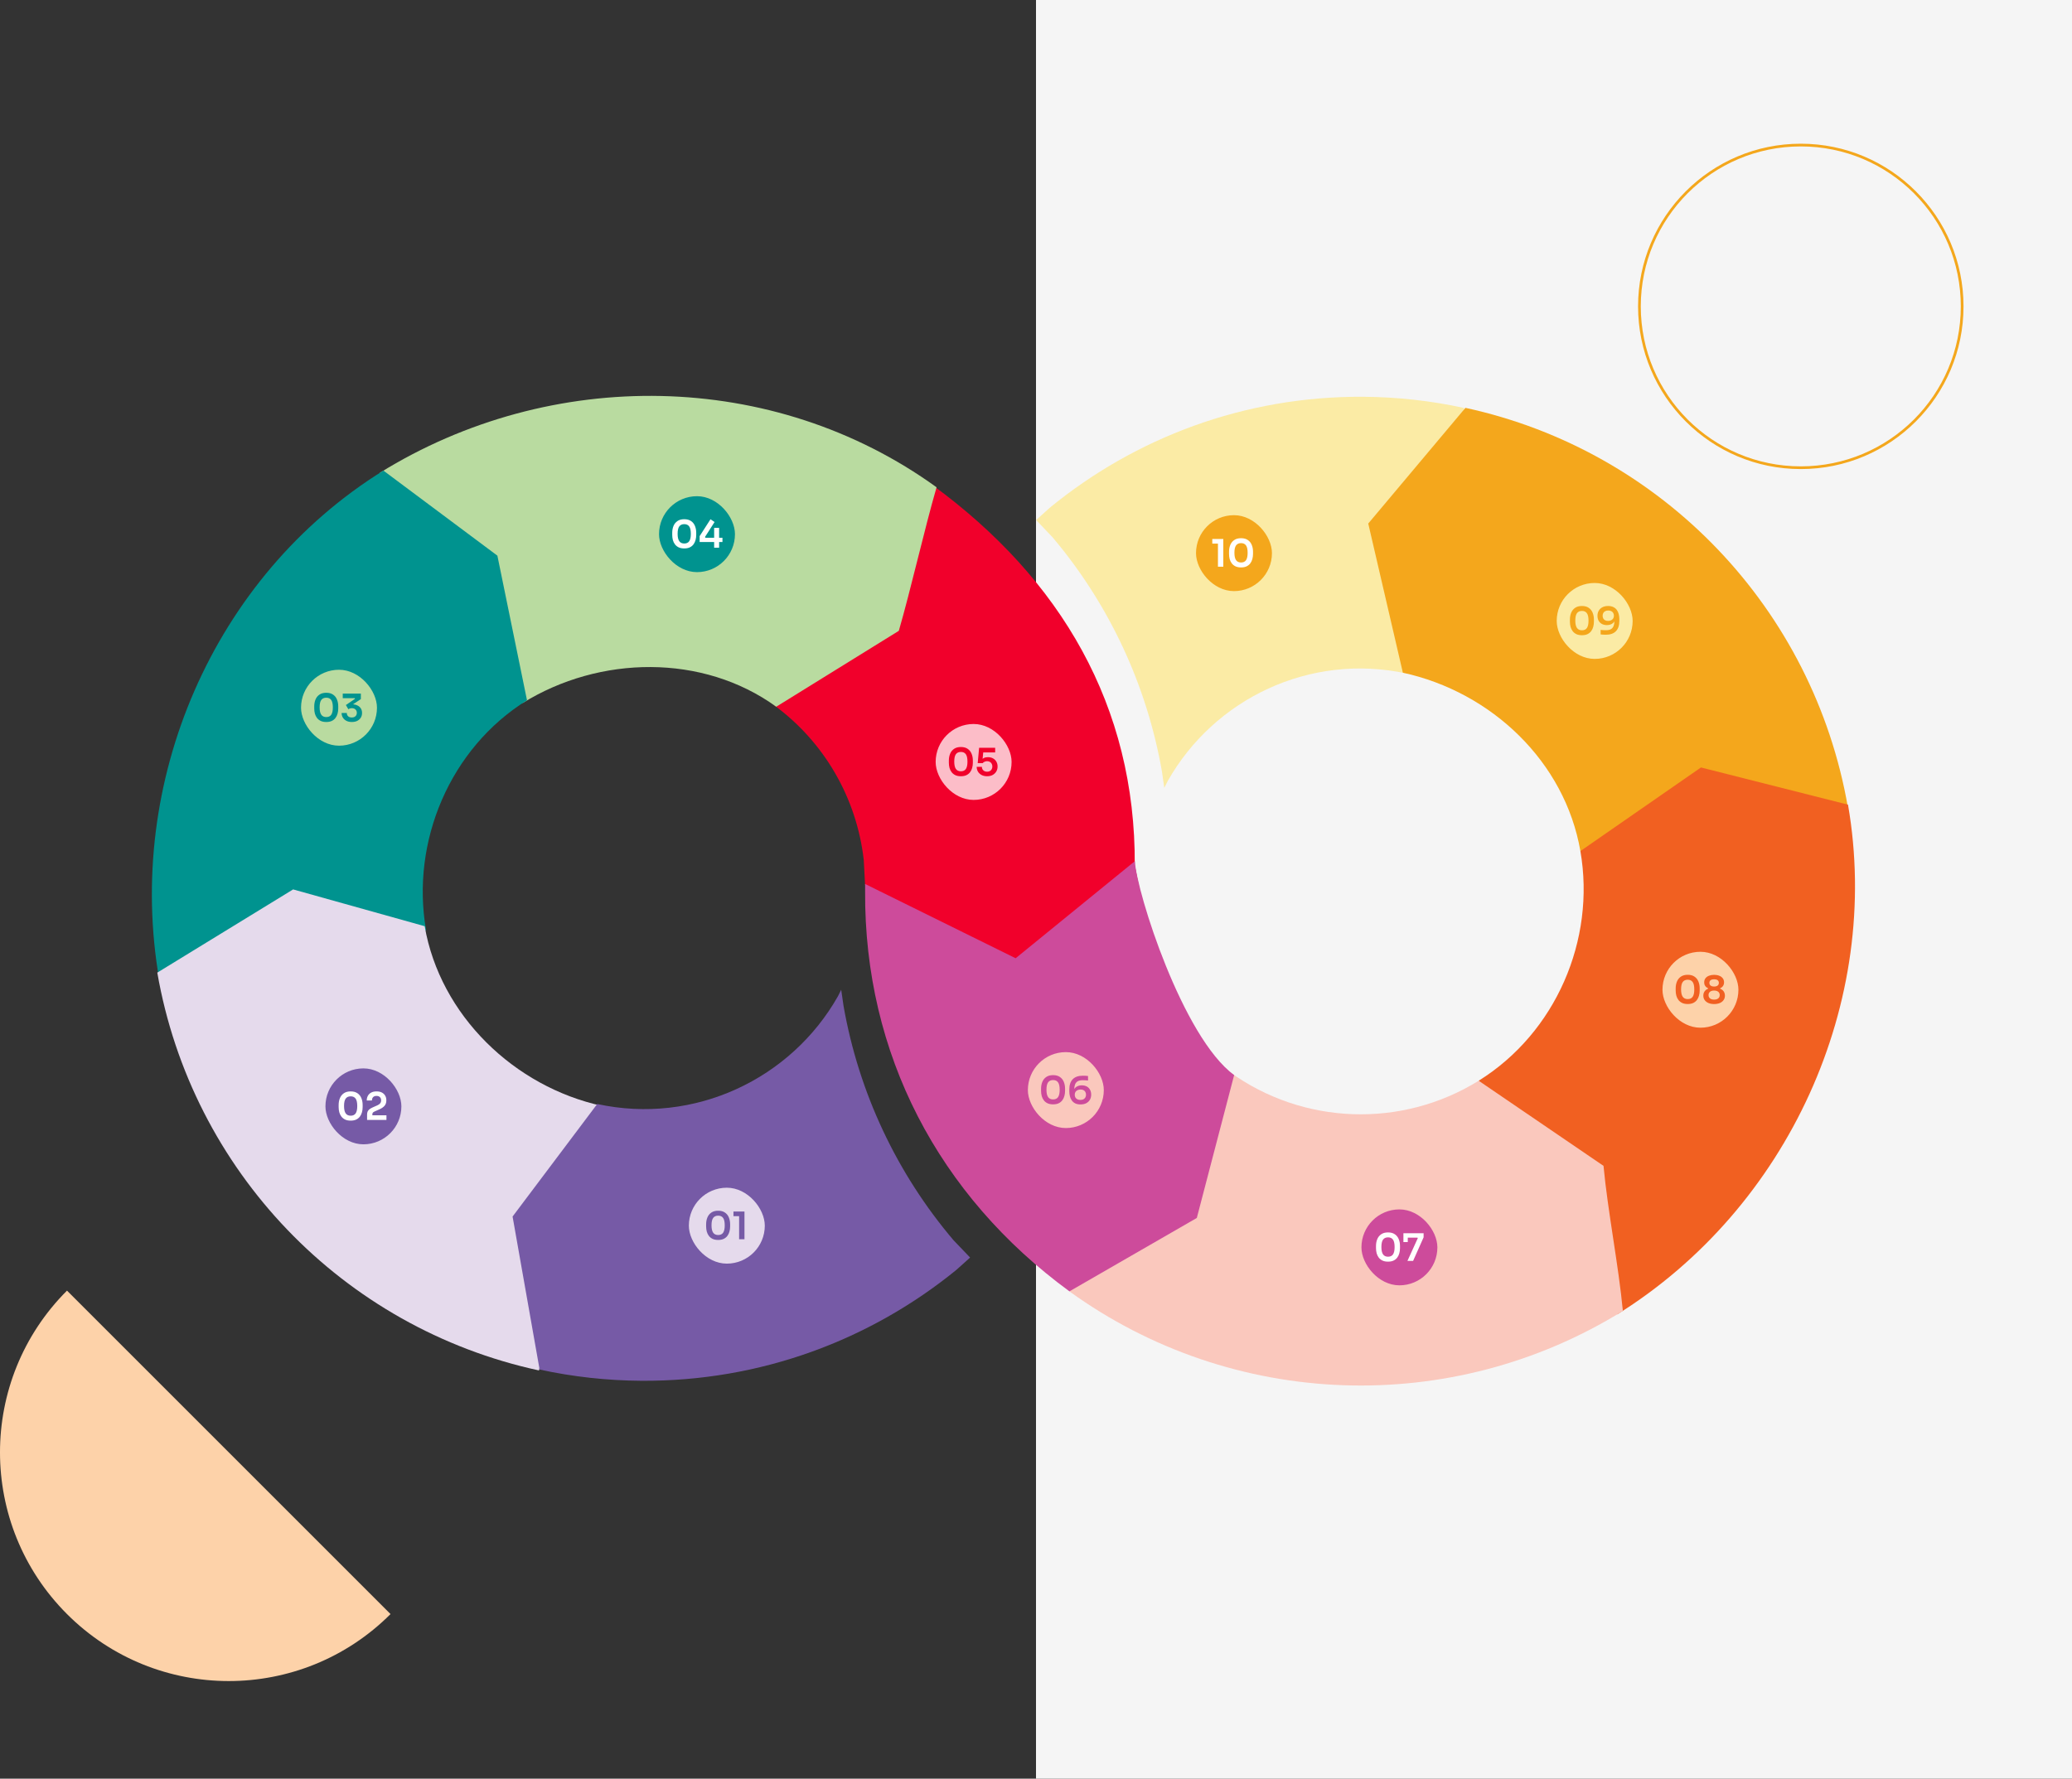 <svg width="764" height="656" viewBox="0 0 764 656" fill="none" xmlns="http://www.w3.org/2000/svg">
<rect x="0" y="0" width="764" height="656" fill="#333333" stroke="none"/>
<rect x="382" width="382" height="656" fill="#F5F5F5"/>
<circle cx="664" cy="113" r="59.5" stroke="#F4A71C"/>
<g clip-path="url(#clip0_1_2)">
<path fill-rule="evenodd" clip-rule="evenodd" d="M343.963 179.002C391.113 213.512 418.767 260.385 418.415 319.119L420.157 327.897L418.935 337.127C411.263 341.115 396.724 348.251 374.514 359.391C360.997 361.753 347.078 356.778 337.815 351.333C328.553 345.889 319.977 332.001 319.441 327.143L318.972 326.305L318.486 317.142C315.907 294.476 304.031 273.72 285.456 260.117L343.946 179.019L343.963 179.002Z" fill="#F1002B"/>
<path fill-rule="evenodd" clip-rule="evenodd" d="M502.6 146.335C515.112 146.419 527.641 147.792 539.885 150.473L518.763 248.424C483.002 240.634 447.643 257.738 430.508 288.16L429.302 290.573L428.448 284.592C422.871 252.629 408.918 222.793 388.098 198.15L382.051 191.801L387.059 187.278C418.566 161.462 458.816 146.084 502.6 146.335Z" fill="#FBEBA5"/>
<path fill-rule="evenodd" clip-rule="evenodd" d="M540.354 150.423C612.914 166.187 668.691 224.501 681.387 297.86L582.731 313.892C577.019 280.873 549.918 255.208 517.273 248.106L504.509 193.091L540.337 150.423H540.354Z" fill="#F4A71C"/>
<path fill-rule="evenodd" clip-rule="evenodd" d="M681.404 296.771C694.083 369.811 659.227 445.582 596.298 484.766L545.228 398.592C573.552 380.968 588.443 346.76 582.731 313.892L627.185 283.051L681.404 296.771Z" fill="#F16021"/>
<path fill-rule="evenodd" clip-rule="evenodd" d="M598.392 483.493C535.229 522.66 454.511 519.795 394.312 476.272L453.406 395.342C480.49 414.942 516.82 416.215 545.228 398.592L591.257 429.986C592.781 446.47 596.851 467.008 598.392 483.493Z" fill="#FAC8BD"/>
<path fill-rule="evenodd" clip-rule="evenodd" d="M140.034 174.395C203.197 135.228 285.137 136.2 345.336 179.722C340.964 194.749 335.789 217.633 331.417 232.66L286.226 260.653C259.141 241.053 221.119 241.673 192.712 259.296L140.034 174.395Z" fill="#B9DBA0"/>
<path fill-rule="evenodd" clip-rule="evenodd" d="M58.714 361.318C46.034 288.512 78.445 212.624 141.374 173.558L183.399 204.935L194.32 258.274C165.996 275.847 151.39 310.34 157.102 343.091L58.714 361.318Z" fill="#00938F"/>
<path fill-rule="evenodd" clip-rule="evenodd" d="M198.715 505.435C126.322 489.738 70.679 431.708 57.999 358.718L108.081 328.028L156.589 341.597C162.3 374.448 189.569 400.833 222.147 407.903L198.731 505.435H198.715Z" fill="#E5DAEC"/>
<path fill-rule="evenodd" clip-rule="evenodd" d="M310.168 365.033L311.039 371.014C316.651 402.977 330.687 432.813 351.624 457.456L357.704 463.805L352.663 468.328C321.006 494.144 280.521 509.522 236.469 509.254C223.874 509.17 211.278 507.797 198.967 505.116L189 448.678L220.205 407.182C256.167 414.972 291.744 397.868 308.963 367.446L310.168 365.033V365.033Z" fill="#765AA6"/>
<path fill-rule="evenodd" clip-rule="evenodd" d="M374.498 353.411L418.449 317.611C419.152 329.338 436.087 382.593 455.064 396.498L441.296 449.201L394.329 476.272C346.123 440.975 318.637 388.758 318.989 328.701V326.021L374.514 353.427L374.498 353.411Z" fill="#CD4B9B"/>
<rect x="254" y="438.047" width="28" height="28" rx="14" fill="#E5DAEC"/>
<path d="M264.806 457.313C264.003 457.313 263.322 457.182 262.762 456.921C262.202 456.65 261.745 456.286 261.39 455.829C261.035 455.362 260.774 454.83 260.606 454.233C260.447 453.626 260.368 452.991 260.368 452.329V451.545C260.368 450.602 260.527 449.753 260.844 448.997C261.161 448.241 261.647 447.643 262.3 447.205C262.953 446.757 263.789 446.533 264.806 446.533C265.814 446.533 266.645 446.757 267.298 447.205C267.951 447.643 268.432 448.241 268.74 448.997C269.057 449.753 269.216 450.602 269.216 451.545V452.329C269.216 452.991 269.132 453.626 268.964 454.233C268.805 454.83 268.549 455.362 268.194 455.829C267.849 456.286 267.396 456.65 266.836 456.921C266.276 457.182 265.599 457.313 264.806 457.313ZM264.806 455.493C265.637 455.493 266.248 455.208 266.64 454.639C267.032 454.06 267.228 453.164 267.228 451.951C267.228 450.663 267.027 449.743 266.626 449.193C266.225 448.633 265.618 448.353 264.806 448.353C263.985 448.353 263.369 448.633 262.958 449.193C262.557 449.743 262.356 450.653 262.356 451.923C262.356 453.145 262.557 454.046 262.958 454.625C263.359 455.203 263.975 455.493 264.806 455.493ZM272.532 457.047V448.059L273.148 448.535H270.446V446.827H274.506V457.047H272.532Z" fill="#765AA6"/>
<rect x="120" y="394.038" width="28" height="28.004" rx="14" fill="#765AA6"/>
<path d="M129.306 413.306C128.503 413.306 127.822 413.175 127.262 412.914C126.702 412.643 126.245 412.279 125.89 411.822C125.535 411.355 125.274 410.823 125.106 410.226C124.947 409.619 124.868 408.985 124.868 408.322V407.538C124.868 406.595 125.027 405.746 125.344 404.99C125.661 404.234 126.147 403.637 126.8 403.198C127.453 402.75 128.289 402.526 129.306 402.526C130.314 402.526 131.145 402.75 131.798 403.198C132.451 403.637 132.932 404.234 133.24 404.99C133.557 405.746 133.716 406.595 133.716 407.538V408.322C133.716 408.985 133.632 409.619 133.464 410.226C133.305 410.823 133.049 411.355 132.694 411.822C132.349 412.279 131.896 412.643 131.336 412.914C130.776 413.175 130.099 413.306 129.306 413.306ZM129.306 411.486C130.137 411.486 130.748 411.201 131.14 410.632C131.532 410.053 131.728 409.157 131.728 407.944C131.728 406.656 131.527 405.737 131.126 405.186C130.725 404.626 130.118 404.346 129.306 404.346C128.485 404.346 127.869 404.626 127.458 405.186C127.057 405.737 126.856 406.647 126.856 407.916C126.856 409.139 127.057 410.039 127.458 410.618C127.859 411.197 128.475 411.486 129.306 411.486ZM135.352 413.04V411.08C135.352 410.651 135.417 410.277 135.548 409.96C135.688 409.643 135.912 409.363 136.22 409.12C136.537 408.868 136.953 408.63 137.466 408.406L139.202 407.636C139.631 407.44 139.958 407.202 140.182 406.922C140.415 406.633 140.532 406.264 140.532 405.816C140.532 405.321 140.383 404.929 140.084 404.64C139.795 404.341 139.379 404.192 138.838 404.192C138.297 404.192 137.877 404.341 137.578 404.64C137.289 404.939 137.144 405.354 137.144 405.886H135.226C135.226 405.251 135.361 404.682 135.632 404.178C135.903 403.665 136.304 403.263 136.836 402.974C137.368 402.675 138.035 402.526 138.838 402.526C139.641 402.526 140.308 402.671 140.84 402.96C141.372 403.249 141.773 403.637 142.044 404.122C142.315 404.598 142.45 405.13 142.45 405.718V405.9C142.45 406.665 142.235 407.305 141.806 407.818C141.377 408.322 140.747 408.761 139.916 409.134L138.18 409.904C137.853 410.044 137.625 410.193 137.494 410.352C137.363 410.501 137.298 410.707 137.298 410.968V411.864L136.822 411.346H142.492V413.04H135.352Z" fill="#FFFFFE"/>
<rect x="111" y="247.015" width="28" height="28.004" rx="14" fill="#B9DBA0"/>
<path d="M120.306 266.284C119.503 266.284 118.822 266.153 118.262 265.892C117.702 265.621 117.245 265.257 116.89 264.8C116.535 264.333 116.274 263.801 116.106 263.204C115.947 262.597 115.868 261.962 115.868 261.3V260.516C115.868 259.573 116.027 258.724 116.344 257.968C116.661 257.212 117.147 256.614 117.8 256.176C118.453 255.728 119.289 255.504 120.306 255.504C121.314 255.504 122.145 255.728 122.798 256.176C123.451 256.614 123.932 257.212 124.24 257.968C124.557 258.724 124.716 259.573 124.716 260.516V261.3C124.716 261.962 124.632 262.597 124.464 263.204C124.305 263.801 124.049 264.333 123.694 264.8C123.349 265.257 122.896 265.621 122.336 265.892C121.776 266.153 121.099 266.284 120.306 266.284ZM120.306 264.464C121.137 264.464 121.748 264.179 122.14 263.61C122.532 263.031 122.728 262.135 122.728 260.922C122.728 259.634 122.527 258.714 122.126 258.164C121.725 257.604 121.118 257.324 120.306 257.324C119.485 257.324 118.869 257.604 118.458 258.164C118.057 258.714 117.856 259.624 117.856 260.894C117.856 262.116 118.057 263.017 118.458 263.596C118.859 264.174 119.475 264.464 120.306 264.464ZM129.726 266.284C128.942 266.284 128.265 266.134 127.696 265.836C127.136 265.537 126.707 265.14 126.408 264.646C126.109 264.142 125.96 263.582 125.96 262.966H127.878C127.878 263.46 128.041 263.862 128.368 264.17C128.704 264.468 129.157 264.618 129.726 264.618C130.109 264.618 130.435 264.548 130.706 264.408C130.986 264.258 131.201 264.058 131.35 263.806C131.499 263.544 131.574 263.246 131.574 262.91C131.574 262.406 131.411 261.995 131.084 261.678C130.757 261.351 130.309 261.188 129.74 261.188C129.46 261.188 129.213 261.225 128.998 261.3C128.793 261.374 128.611 261.472 128.452 261.594L127.542 260.026L130.902 257.73L130.776 257.492H126.38V255.798H133.058V257.842L129.6 260.138L128.522 259.942C128.699 259.886 128.891 259.844 129.096 259.816C129.301 259.778 129.525 259.76 129.768 259.76C130.543 259.76 131.205 259.895 131.756 260.166C132.316 260.427 132.745 260.791 133.044 261.258C133.343 261.724 133.492 262.261 133.492 262.868V263.05C133.492 263.638 133.343 264.179 133.044 264.674C132.745 265.159 132.316 265.551 131.756 265.85C131.196 266.139 130.519 266.284 129.726 266.284Z" fill="#00938F"/>
<rect x="243" y="183.006" width="28" height="28.004" rx="14" fill="#00938F"/>
<path d="M252.306 202.274C251.503 202.274 250.822 202.143 250.262 201.882C249.702 201.611 249.245 201.247 248.89 200.79C248.535 200.323 248.274 199.791 248.106 199.194C247.947 198.587 247.868 197.952 247.868 197.29V196.506C247.868 195.563 248.027 194.714 248.344 193.958C248.661 193.202 249.147 192.604 249.8 192.166C250.453 191.718 251.289 191.494 252.306 191.494C253.314 191.494 254.145 191.718 254.798 192.166C255.451 192.604 255.932 193.202 256.24 193.958C256.557 194.714 256.716 195.563 256.716 196.506V197.29C256.716 197.952 256.632 198.587 256.464 199.194C256.305 199.791 256.049 200.323 255.694 200.79C255.349 201.247 254.896 201.611 254.336 201.882C253.776 202.143 253.099 202.274 252.306 202.274ZM252.306 200.454C253.137 200.454 253.748 200.169 254.14 199.6C254.532 199.021 254.728 198.125 254.728 196.912C254.728 195.624 254.527 194.704 254.126 194.154C253.725 193.594 253.118 193.314 252.306 193.314C251.485 193.314 250.869 193.594 250.458 194.154C250.057 194.704 249.856 195.614 249.856 196.884C249.856 198.106 250.057 199.007 250.458 199.586C250.859 200.164 251.475 200.454 252.306 200.454ZM257.974 199.894V197.738L261.978 191.508L263.476 192.53L259.948 198.046L260.116 198.326H266.388V199.894H257.974ZM263.322 202.008V194.686H265.156V202.008H263.322Z" fill="#FFFFFE"/>
<rect x="345" y="267.018" width="28" height="28.004" rx="14" fill="#FCBDC8"/>
<path d="M354.306 286.287C353.503 286.287 352.822 286.156 352.262 285.895C351.702 285.624 351.245 285.26 350.89 284.803C350.535 284.336 350.274 283.804 350.106 283.207C349.947 282.6 349.868 281.965 349.868 281.303V280.519C349.868 279.576 350.027 278.727 350.344 277.971C350.661 277.215 351.147 276.617 351.8 276.179C352.453 275.731 353.289 275.507 354.306 275.507C355.314 275.507 356.145 275.731 356.798 276.179C357.451 276.617 357.932 277.215 358.24 277.971C358.557 278.727 358.716 279.576 358.716 280.519V281.303C358.716 281.965 358.632 282.6 358.464 283.207C358.305 283.804 358.049 284.336 357.694 284.803C357.349 285.26 356.896 285.624 356.336 285.895C355.776 286.156 355.099 286.287 354.306 286.287ZM354.306 284.467C355.137 284.467 355.748 284.182 356.14 283.613C356.532 283.034 356.728 282.138 356.728 280.925C356.728 279.637 356.527 278.717 356.126 278.167C355.725 277.607 355.118 277.327 354.306 277.327C353.485 277.327 352.869 277.607 352.458 278.167C352.057 278.717 351.856 279.627 351.856 280.897C351.856 282.119 352.057 283.02 352.458 283.599C352.859 284.177 353.475 284.467 354.306 284.467ZM363.964 286.287C363.161 286.287 362.471 286.128 361.892 285.811C361.323 285.493 360.884 285.073 360.576 284.551C360.277 284.019 360.128 283.44 360.128 282.815H362.046C362.046 283.169 362.125 283.482 362.284 283.753C362.452 284.023 362.681 284.238 362.97 284.397C363.259 284.546 363.595 284.621 363.978 284.621C364.379 284.621 364.725 284.537 365.014 284.369C365.303 284.201 365.523 283.972 365.672 283.683C365.831 283.393 365.91 283.062 365.91 282.689C365.91 282.325 365.831 281.998 365.672 281.709C365.523 281.41 365.303 281.177 365.014 281.009C364.734 280.831 364.393 280.743 363.992 280.743C363.656 280.743 363.339 280.808 363.04 280.939C362.741 281.069 362.508 281.242 362.34 281.457H360.506L361.024 275.801H366.946V277.495H361.892L362.592 276.949L362.256 280.477L361.78 280.337C362.051 280.029 362.382 279.772 362.774 279.567C363.166 279.361 363.661 279.259 364.258 279.259C365.014 279.259 365.658 279.413 366.19 279.721C366.722 280.029 367.128 280.439 367.408 280.953C367.688 281.457 367.828 282.007 367.828 282.605V282.787C367.828 283.393 367.679 283.963 367.38 284.495C367.081 285.027 366.643 285.461 366.064 285.797C365.495 286.123 364.795 286.287 363.964 286.287Z" fill="#F1002B"/>
<rect x="379" y="388.037" width="28" height="28.004" rx="14" fill="#FAC8BD"/>
<path d="M388.306 407.305C387.503 407.305 386.822 407.174 386.262 406.913C385.702 406.642 385.245 406.278 384.89 405.821C384.535 405.354 384.274 404.822 384.106 404.225C383.947 403.618 383.868 402.984 383.868 402.321V401.537C383.868 400.594 384.027 399.745 384.344 398.989C384.661 398.233 385.147 397.636 385.8 397.197C386.453 396.749 387.289 396.525 388.306 396.525C389.314 396.525 390.145 396.749 390.798 397.197C391.451 397.636 391.932 398.233 392.24 398.989C392.557 399.745 392.716 400.594 392.716 401.537V402.321C392.716 402.984 392.632 403.618 392.464 404.225C392.305 404.822 392.049 405.354 391.694 405.821C391.349 406.278 390.896 406.642 390.336 406.913C389.776 407.174 389.099 407.305 388.306 407.305ZM388.306 405.485C389.137 405.485 389.748 405.2 390.14 404.631C390.532 404.052 390.728 403.156 390.728 401.943C390.728 400.655 390.527 399.736 390.126 399.185C389.725 398.625 389.118 398.345 388.306 398.345C387.485 398.345 386.869 398.625 386.458 399.185C386.057 399.736 385.856 400.646 385.856 401.915C385.856 403.138 386.057 404.038 386.458 404.617C386.859 405.196 387.475 405.485 388.306 405.485ZM398.426 407.333C397.67 407.333 397.026 407.207 396.494 406.955C395.971 406.694 395.547 406.339 395.22 405.891C394.893 405.443 394.655 404.925 394.506 404.337C394.357 403.74 394.282 403.11 394.282 402.447V401.831C394.282 400.16 394.702 398.896 395.542 398.037C396.391 397.169 397.633 396.735 399.266 396.735C399.621 396.735 399.952 396.744 400.26 396.763C400.568 396.782 400.876 396.81 401.184 396.847V398.513C400.876 398.476 400.559 398.448 400.232 398.429C399.915 398.41 399.569 398.401 399.196 398.401C398.412 398.401 397.796 398.536 397.348 398.807C396.9 399.078 396.578 399.474 396.382 399.997C396.195 400.52 396.102 401.168 396.102 401.943V402.853L395.654 403.497C395.663 402.778 395.803 402.186 396.074 401.719C396.354 401.243 396.737 400.888 397.222 400.655C397.707 400.412 398.263 400.291 398.888 400.291C399.616 400.291 400.237 400.436 400.75 400.725C401.263 401.014 401.655 401.416 401.926 401.929C402.206 402.442 402.346 403.04 402.346 403.721C402.346 404.43 402.187 405.06 401.87 405.611C401.553 406.152 401.1 406.577 400.512 406.885C399.933 407.184 399.238 407.333 398.426 407.333ZM398.384 405.667C398.823 405.667 399.196 405.588 399.504 405.429C399.812 405.261 400.045 405.032 400.204 404.743C400.363 404.454 400.442 404.122 400.442 403.749C400.442 403.366 400.363 403.03 400.204 402.741C400.055 402.452 399.831 402.228 399.532 402.069C399.233 401.91 398.874 401.831 398.454 401.831C398.053 401.831 397.684 401.906 397.348 402.055C397.021 402.195 396.76 402.41 396.564 402.699C396.377 402.979 396.284 403.329 396.284 403.749C396.284 404.113 396.359 404.44 396.508 404.729C396.667 405.018 396.9 405.247 397.208 405.415C397.525 405.583 397.917 405.667 398.384 405.667Z" fill="#CD4B9B"/>
<rect x="502" y="446.046" width="28" height="28.004" rx="14" fill="#CD4B9B"/>
<path d="M511.806 465.314C511.003 465.314 510.322 465.183 509.762 464.922C509.202 464.651 508.745 464.287 508.39 463.83C508.035 463.363 507.774 462.831 507.606 462.234C507.447 461.627 507.368 460.992 507.368 460.33V459.546C507.368 458.603 507.527 457.754 507.844 456.998C508.161 456.242 508.647 455.644 509.3 455.206C509.953 454.758 510.789 454.534 511.806 454.534C512.814 454.534 513.645 454.758 514.298 455.206C514.951 455.644 515.432 456.242 515.74 456.998C516.057 457.754 516.216 458.603 516.216 459.546V460.33C516.216 460.992 516.132 461.627 515.964 462.234C515.805 462.831 515.549 463.363 515.194 463.83C514.849 464.287 514.396 464.651 513.836 464.922C513.276 465.183 512.599 465.314 511.806 465.314ZM511.806 463.494C512.637 463.494 513.248 463.209 513.64 462.64C514.032 462.061 514.228 461.165 514.228 459.952C514.228 458.664 514.027 457.744 513.626 457.194C513.225 456.634 512.618 456.354 511.806 456.354C510.985 456.354 510.369 456.634 509.958 457.194C509.557 457.744 509.356 458.654 509.356 459.924C509.356 461.146 509.557 462.047 509.958 462.626C510.359 463.204 510.975 463.494 511.806 463.494ZM518.958 465.048L522.78 456.648L522.654 456.466H517.474V454.828H524.922V456.34L521.044 465.048H518.958ZM517.474 458.104V454.828H519.084V458.104H517.474Z" fill="#FFFFFE"/>
<rect x="613" y="351.031" width="28" height="28.004" rx="14" fill="#FDD2A9"/>
<path d="M622.306 370.299C621.503 370.299 620.822 370.169 620.262 369.907C619.702 369.637 619.245 369.273 618.89 368.815C618.535 368.349 618.274 367.817 618.106 367.219C617.947 366.613 617.868 365.978 617.868 365.315V364.531C617.868 363.589 618.027 362.739 618.344 361.983C618.661 361.227 619.147 360.63 619.8 360.191C620.453 359.743 621.289 359.519 622.306 359.519C623.314 359.519 624.145 359.743 624.798 360.191C625.451 360.63 625.932 361.227 626.24 361.983C626.557 362.739 626.716 363.589 626.716 364.531V365.315C626.716 365.978 626.632 366.613 626.464 367.219C626.305 367.817 626.049 368.349 625.694 368.815C625.349 369.273 624.896 369.637 624.336 369.907C623.776 370.169 623.099 370.299 622.306 370.299ZM622.306 368.479C623.137 368.479 623.748 368.195 624.14 367.625C624.532 367.047 624.728 366.151 624.728 364.937C624.728 363.649 624.527 362.73 624.126 362.179C623.725 361.619 623.118 361.339 622.306 361.339C621.485 361.339 620.869 361.619 620.458 362.179C620.057 362.73 619.856 363.64 619.856 364.909C619.856 366.132 620.057 367.033 620.458 367.611C620.859 368.19 621.475 368.479 622.306 368.479ZM632.034 370.313C631.25 370.313 630.559 370.187 629.962 369.935C629.365 369.683 628.898 369.324 628.562 368.857C628.226 368.391 628.058 367.835 628.058 367.191C628.058 366.762 628.133 366.384 628.282 366.057C628.431 365.721 628.637 365.437 628.898 365.203C629.159 364.961 629.467 364.779 629.822 364.657V364.489C629.551 364.368 629.304 364.209 629.08 364.013C628.865 363.817 628.693 363.579 628.562 363.299C628.441 363.019 628.38 362.697 628.38 362.333C628.38 361.717 628.539 361.204 628.856 360.793C629.183 360.373 629.621 360.061 630.172 359.855C630.732 359.641 631.353 359.533 632.034 359.533C632.725 359.533 633.345 359.641 633.896 359.855C634.456 360.061 634.895 360.373 635.212 360.793C635.539 361.204 635.702 361.717 635.702 362.333C635.702 362.697 635.637 363.019 635.506 363.299C635.385 363.579 635.217 363.817 635.002 364.013C634.787 364.209 634.54 364.368 634.26 364.489V364.657C634.615 364.779 634.923 364.961 635.184 365.203C635.455 365.446 635.66 365.735 635.8 366.071C635.949 366.398 636.024 366.771 636.024 367.191C636.024 367.835 635.856 368.391 635.52 368.857C635.193 369.324 634.731 369.683 634.134 369.935C633.537 370.187 632.837 370.313 632.034 370.313ZM632.034 368.675C632.463 368.675 632.832 368.61 633.14 368.479C633.448 368.349 633.686 368.157 633.854 367.905C634.022 367.653 634.106 367.35 634.106 366.995C634.106 366.641 634.022 366.342 633.854 366.099C633.695 365.847 633.457 365.656 633.14 365.525C632.832 365.395 632.463 365.329 632.034 365.329C631.614 365.329 631.25 365.395 630.942 365.525C630.634 365.656 630.396 365.847 630.228 366.099C630.06 366.342 629.976 366.641 629.976 366.995C629.976 367.35 630.06 367.653 630.228 367.905C630.396 368.157 630.634 368.349 630.942 368.479C631.25 368.61 631.614 368.675 632.034 368.675ZM632.034 363.845C632.575 363.845 633 363.733 633.308 363.509C633.625 363.276 633.784 362.94 633.784 362.501C633.784 362.044 633.625 361.708 633.308 361.493C632.991 361.279 632.566 361.171 632.034 361.171C631.502 361.171 631.077 361.283 630.76 361.507C630.452 361.722 630.298 362.053 630.298 362.501C630.298 362.94 630.457 363.276 630.774 363.509C631.091 363.733 631.511 363.845 632.034 363.845Z" fill="#F16021"/>
<rect x="574" y="215.01" width="28" height="28.004" rx="14" fill="#FBEBA5"/>
<path d="M583.306 234.279C582.503 234.279 581.822 234.148 581.262 233.887C580.702 233.616 580.245 233.252 579.89 232.795C579.535 232.328 579.274 231.796 579.106 231.199C578.947 230.592 578.868 229.957 578.868 229.295V228.511C578.868 227.568 579.027 226.719 579.344 225.963C579.661 225.207 580.147 224.609 580.8 224.171C581.453 223.723 582.289 223.499 583.306 223.499C584.314 223.499 585.145 223.723 585.798 224.171C586.451 224.609 586.932 225.207 587.24 225.963C587.557 226.719 587.716 227.568 587.716 228.511V229.295C587.716 229.957 587.632 230.592 587.464 231.199C587.305 231.796 587.049 232.328 586.694 232.795C586.349 233.252 585.896 233.616 585.336 233.887C584.776 234.148 584.099 234.279 583.306 234.279ZM583.306 232.459C584.137 232.459 584.748 232.174 585.14 231.605C585.532 231.026 585.728 230.13 585.728 228.917C585.728 227.629 585.527 226.709 585.126 226.159C584.725 225.599 584.118 225.319 583.306 225.319C582.485 225.319 581.869 225.599 581.458 226.159C581.057 226.709 580.856 227.619 580.856 228.889C580.856 230.111 581.057 231.012 581.458 231.591C581.859 232.169 582.475 232.459 583.306 232.459ZM592.95 223.499C593.706 223.499 594.345 223.629 594.868 223.891C595.4 224.143 595.829 224.493 596.156 224.941C596.483 225.389 596.721 225.911 596.87 226.509C597.019 227.097 597.094 227.722 597.094 228.385V229.001C597.094 230.671 596.669 231.941 595.82 232.809C594.98 233.667 593.743 234.097 592.11 234.097C591.755 234.097 591.424 234.087 591.116 234.069C590.808 234.05 590.5 234.022 590.192 233.985V232.319C590.5 232.356 590.813 232.384 591.13 232.403C591.457 232.421 591.807 232.431 592.18 232.431C592.964 232.431 593.58 232.295 594.028 232.025C594.476 231.754 594.793 231.357 594.98 230.835C595.176 230.312 595.274 229.663 595.274 228.889V227.979L595.722 227.335C595.713 228.053 595.568 228.651 595.288 229.127C595.017 229.593 594.639 229.948 594.154 230.191C593.669 230.424 593.113 230.541 592.488 230.541C591.76 230.541 591.139 230.396 590.626 230.107C590.113 229.817 589.716 229.416 589.436 228.903C589.165 228.389 589.03 227.792 589.03 227.111C589.03 226.401 589.189 225.776 589.506 225.235C589.823 224.684 590.271 224.259 590.85 223.961C591.438 223.653 592.138 223.499 592.95 223.499ZM592.992 225.165C592.553 225.165 592.18 225.249 591.872 225.417C591.564 225.575 591.331 225.799 591.172 226.089C591.013 226.378 590.934 226.709 590.934 227.083C590.934 227.465 591.009 227.801 591.158 228.091C591.317 228.38 591.545 228.604 591.844 228.763C592.143 228.921 592.502 229.001 592.922 229.001C593.323 229.001 593.687 228.931 594.014 228.791C594.35 228.641 594.611 228.427 594.798 228.147C594.994 227.857 595.092 227.503 595.092 227.083C595.092 226.719 595.013 226.392 594.854 226.103C594.705 225.813 594.471 225.585 594.154 225.417C593.846 225.249 593.459 225.165 592.992 225.165Z" fill="#F4A71C"/>
<rect x="441" y="190.007" width="28" height="28.004" rx="14" fill="#F4A71C"/>
<path d="M449.09 209.009V200.021L449.706 200.497H447.004V198.789H451.064V209.009H449.09ZM457.613 209.275C456.811 209.275 456.129 209.144 455.569 208.883C455.009 208.612 454.552 208.248 454.197 207.791C453.843 207.324 453.581 206.792 453.413 206.195C453.255 205.588 453.175 204.953 453.175 204.291V203.507C453.175 202.564 453.334 201.715 453.651 200.959C453.969 200.203 454.454 199.605 455.107 199.167C455.761 198.719 456.596 198.495 457.613 198.495C458.621 198.495 459.452 198.719 460.105 199.167C460.759 199.605 461.239 200.203 461.547 200.959C461.865 201.715 462.023 202.564 462.023 203.507V204.291C462.023 204.953 461.939 205.588 461.771 206.195C461.613 206.792 461.356 207.324 461.001 207.791C460.656 208.248 460.203 208.612 459.643 208.883C459.083 209.144 458.407 209.275 457.613 209.275ZM457.613 207.455C458.444 207.455 459.055 207.17 459.447 206.601C459.839 206.022 460.035 205.126 460.035 203.913C460.035 202.625 459.835 201.705 459.433 201.155C459.032 200.595 458.425 200.315 457.613 200.315C456.792 200.315 456.176 200.595 455.765 201.155C455.364 201.705 455.163 202.615 455.163 203.885C455.163 205.107 455.364 206.008 455.765 206.587C456.167 207.165 456.783 207.455 457.613 207.455Z" fill="#FFFFFE"/>
</g>
<path d="M144 595.294L24.706 476C-8.236 508.942 -8.236 562.352 24.706 595.294C57.648 628.235 111.058 628.235 144 595.294Z" fill="#FDD2A9"/>
<defs>
<clipPath id="clip0_1_2">
<rect width="628" height="365" fill="white" transform="translate(56 146)"/>
</clipPath>
</defs>
</svg>
